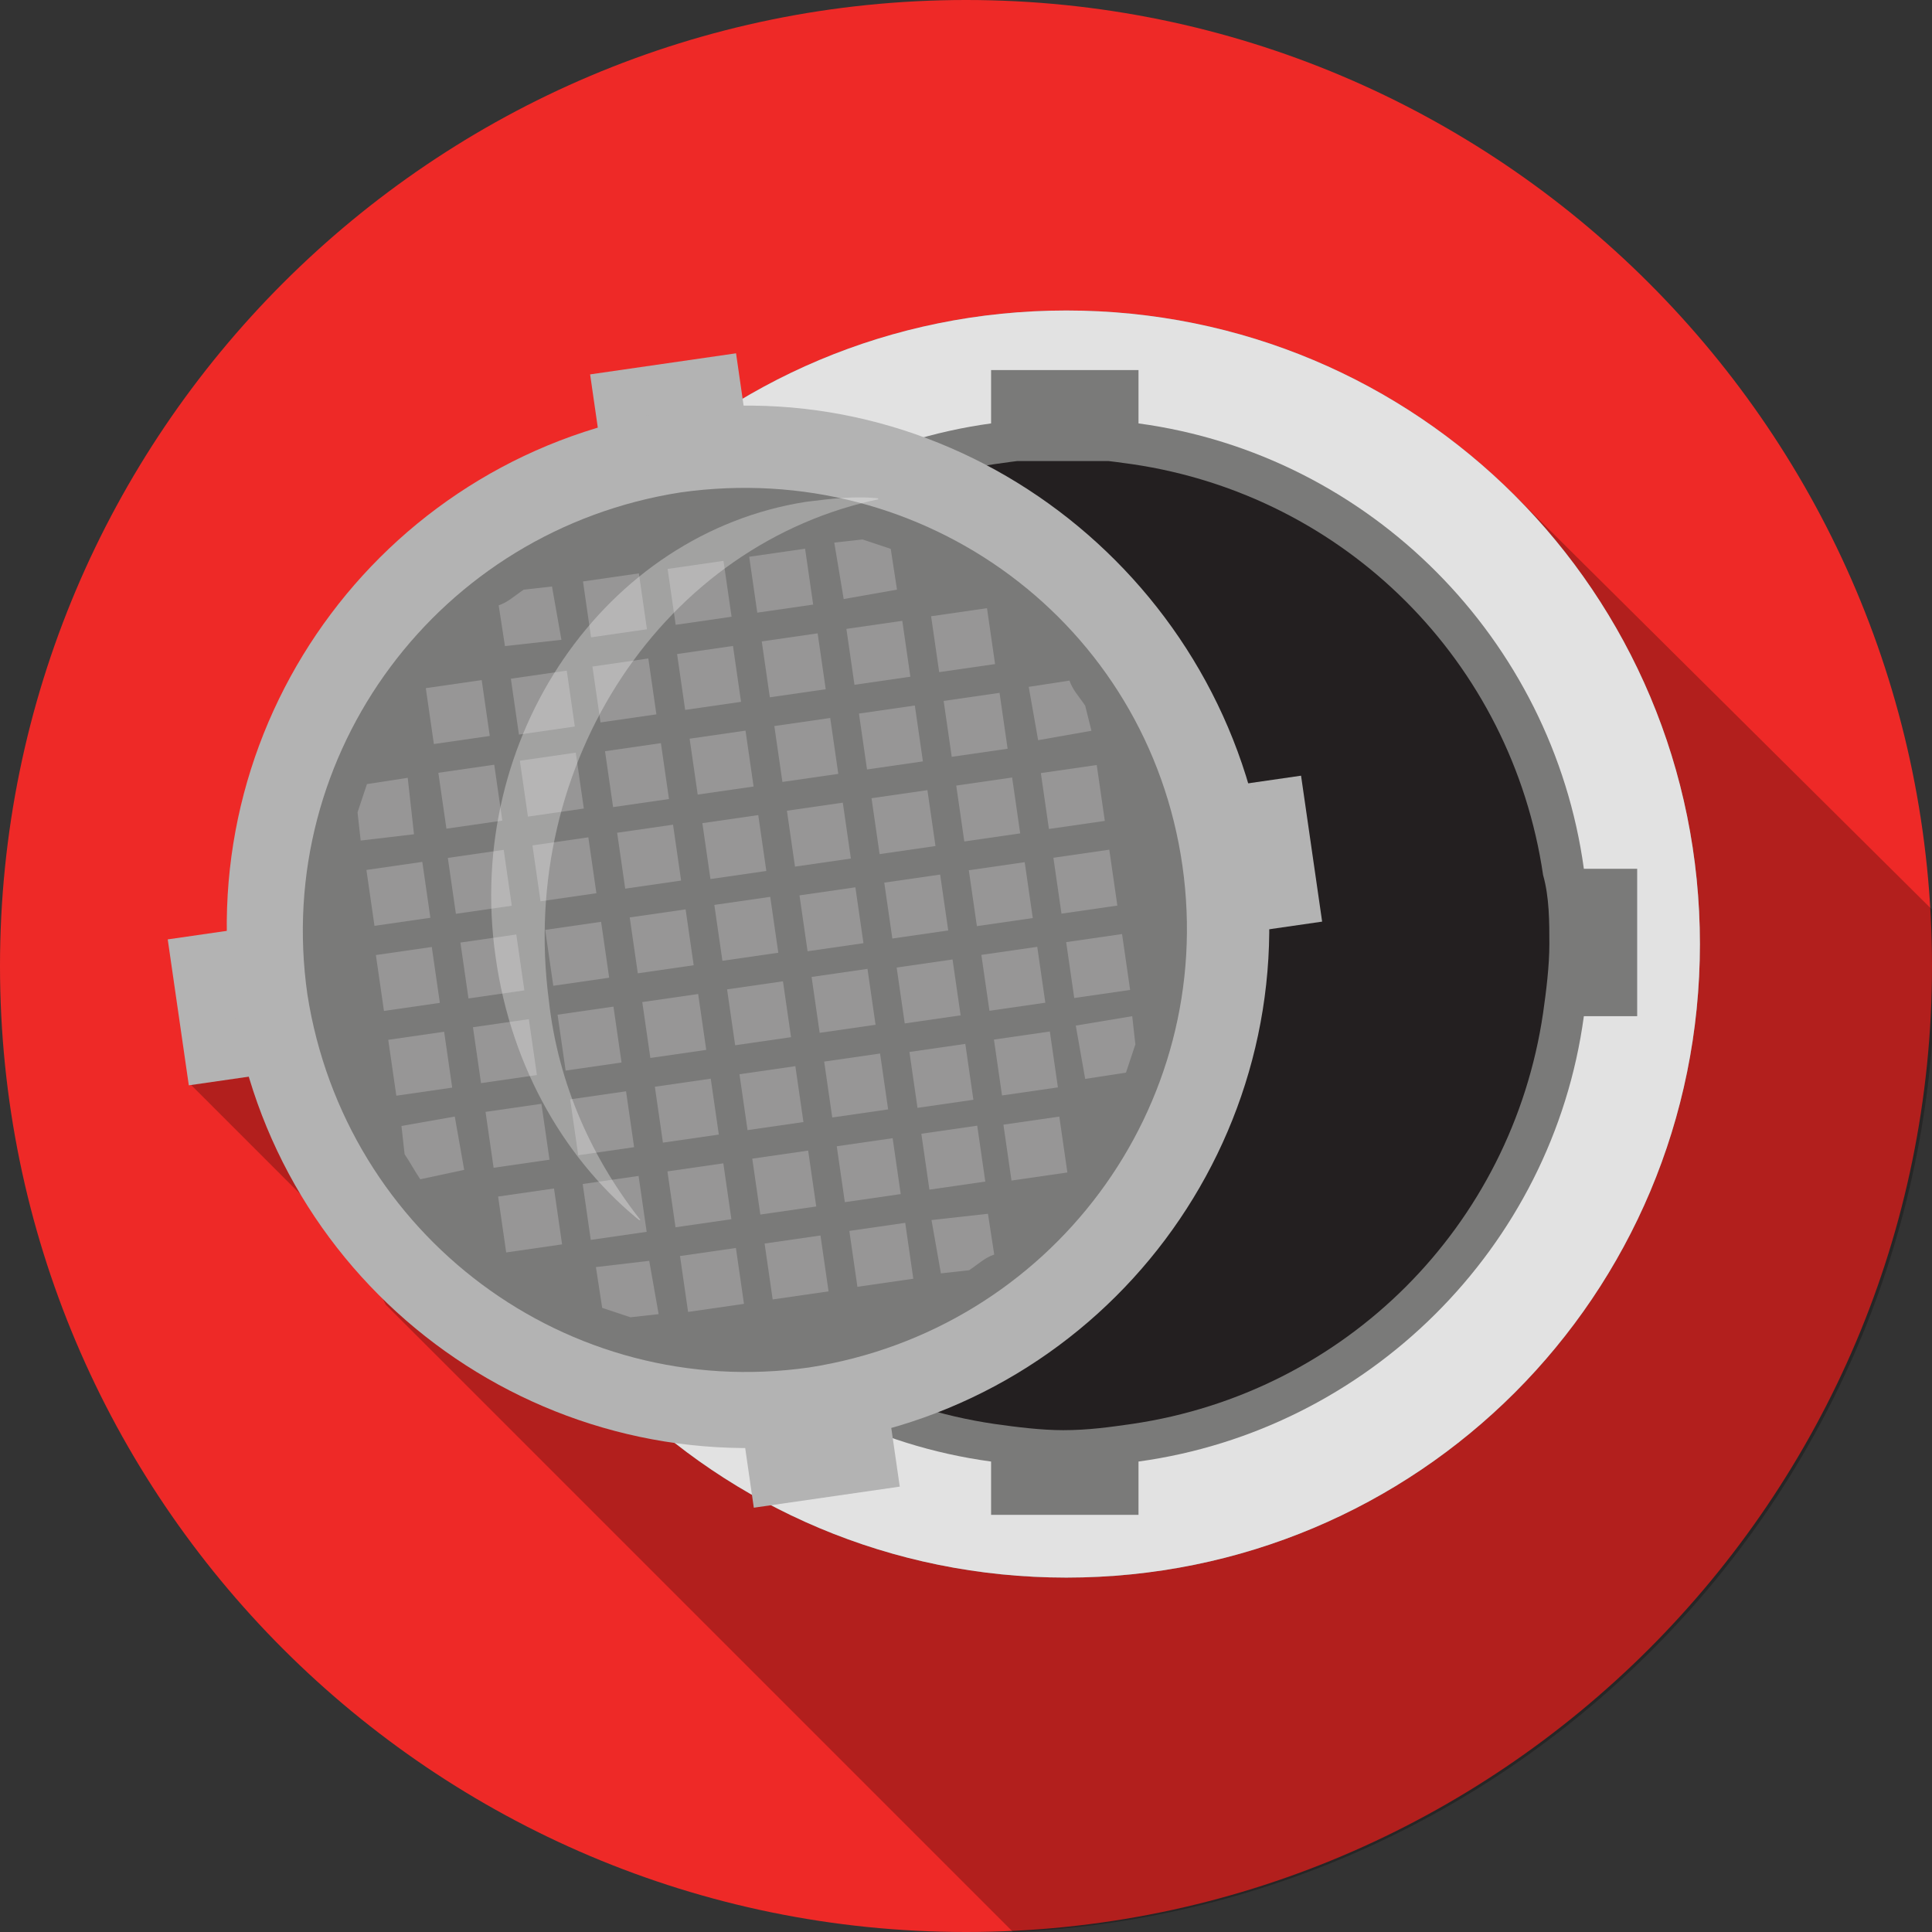 <?xml version="1.0" encoding="UTF-8"?> <svg xmlns="http://www.w3.org/2000/svg" xmlns:xlink="http://www.w3.org/1999/xlink" version="1.1" id="Layer_1" x="0px" y="0px" viewBox="0 0 61.6 61.6" style="enable-background:new 0 0 61.6 61.6;" xml:space="preserve"><rect x="0" y="0" width="61.6" height="61.6" fill="#333333" stroke="none"/> <style type="text/css"> .st0{fill:#EE2927;} .st1{opacity:0.25;} .st2{fill:#F5F6F6;} .st3{fill:#B5C6C4;} .st4{fill:#9CA7AF;} .st5{fill:#C43927;} .st6{fill:#D0DCDB;} .st7{fill:#EF3B23;} .st8{fill:#7A7A79;} .st9{fill:#E2E2E2;} .st10{clip-path:url(#SVGID_2_);fill:#231F20;} .st11{fill:#B3B3B3;} .st12{fill:#979696;} .st13{opacity:0.3;} .st14{clip-path:url(#SVGID_4_);fill:#FFFFFF;} .st15{fill:#878787;} .st16{fill:#585756;} .st17{fill:#D6D6D6;} .st18{fill:#9C9C9C;} .st19{fill:#EAEAEA;} .st20{fill:#FFFFFF;} .st21{fill:#50C9F5;} .st22{fill:#CACACA;} .st23{fill:#F1F0F0;} .st24{fill:#E4E4E4;} .st25{fill:#B2B2B2;} .st26{fill:#2BA9E0;} .st27{fill:#51C7F3;} .st28{fill:#AFBBC5;} .st29{fill:#818181;} .st30{fill:#676767;} .st31{fill:#979797;} .st32{fill:#EA2128;} .st33{fill:#C0CBCB;} .st34{fill:#E5E5E5;} .st35{fill:#F7F8F8;} .st36{opacity:0.52;} .st37{clip-path:url(#SVGID_6_);fill:#CAD7D8;} .st38{clip-path:url(#SVGID_8_);fill:#CAD7D8;} .st39{clip-path:url(#SVGID_10_);fill:#CAD7D8;} .st40{clip-path:url(#SVGID_12_);fill:#DCE3E2;} .st41{clip-path:url(#SVGID_14_);fill:#DCE3E2;} .st42{clip-path:url(#SVGID_16_);fill:#DCE3E2;} .st43{clip-path:url(#SVGID_18_);fill:#DCE3E2;} .st44{clip-path:url(#SVGID_20_);fill:#DCE3E2;} .st45{clip-path:url(#SVGID_22_);fill:#DCE3E2;} .st46{opacity:0.25;clip-path:url(#SVGID_24_);} .st47{clip-path:url(#SVGID_26_);fill:#C6C2C7;} .st48{clip-path:url(#SVGID_28_);fill:#C6C2C7;} .st49{clip-path:url(#SVGID_30_);fill:#C6C2C7;} .st50{clip-path:url(#SVGID_32_);fill:#C6C2C7;} .st51{fill:#EAEBE7;} .st52{fill:#AECFD5;} .st53{clip-path:url(#SVGID_34_);fill:#CAD7D8;} .st54{opacity:0.47;} .st55{clip-path:url(#SVGID_36_);fill:#CAD7D8;} .st56{opacity:0.48;} .st57{clip-path:url(#SVGID_38_);fill:#FFFFFF;} .st58{fill:#798F94;} .st59{fill:#75C6DB;} .st60{fill:#94D2DE;} .st61{fill:#F0F4F5;} .st62{clip-path:url(#SVGID_40_);fill:#A7BEC4;} .st63{clip-path:url(#SVGID_42_);fill:#A7BEC4;} .st64{fill:#4BA446;} .st65{fill:#2B9245;} .st66{fill:#287F3E;} .st67{fill:#3D9C46;} .st68{clip-path:url(#SVGID_44_);fill:#C6C2C7;} .st69{opacity:0.29;} .st70{clip-path:url(#SVGID_46_);fill:#676767;} .st71{fill:#C6C2C7;} .st72{fill:#F4B8BC;} .st73{fill:#9CBCC2;} .st74{fill:#F3F3F3;} .st75{fill:#8CA6A8;} .st76{opacity:0.27;} .st77{clip-path:url(#SVGID_48_);fill:#F3F3F3;} .st78{opacity:0.55;} .st79{clip-path:url(#SVGID_50_);fill:#DCC5B8;} .st80{clip-path:url(#SVGID_52_);fill:#DCC5B8;} .st81{clip-path:url(#SVGID_54_);fill:#DCC5B8;} .st82{clip-path:url(#SVGID_56_);fill:#DCC5B8;} .st83{clip-path:url(#SVGID_58_);fill:#F3F3F3;} .st84{fill:#B8CFD2;} .st85{clip-path:url(#SVGID_60_);fill:#DCE3E2;} .st86{clip-path:url(#SVGID_62_);fill:#DCE3E2;} .st87{clip-path:url(#SVGID_64_);fill:#DCC5B8;} .st88{clip-path:url(#SVGID_66_);fill:#DCC5B8;} .st89{clip-path:url(#SVGID_68_);fill:#C6C2C7;} .st90{clip-path:url(#SVGID_70_);fill:#C6C2C7;} .st91{fill:#F26A70;} .st92{fill:#3EAFC8;} .st93{opacity:0.56;} .st94{clip-path:url(#SVGID_72_);fill:#1C94B6;} .st95{fill:#E9C3A5;} .st96{opacity:0.73;} .st97{clip-path:url(#SVGID_74_);fill:#B3CBCE;} .st98{fill:#DBBD92;} .st99{fill:#F0D3A2;} .st100{fill:#423429;} .st101{opacity:0.51;} .st102{clip-path:url(#SVGID_76_);fill:#876757;} .st103{clip-path:url(#SVGID_78_);fill:#876757;} .st104{fill:#DEB88F;} .st105{fill:#F39674;} .st106{fill:#A31E22;} .st107{clip-path:url(#SVGID_80_);fill:#E2DACA;} .st108{clip-path:url(#SVGID_82_);fill:#E2DACA;} .st109{fill:#231F20;} .st110{fill:#EDEDED;} .st111{clip-path:url(#SVGID_84_);fill:#CEC8B9;} .st112{clip-path:url(#SVGID_86_);fill:#1C94B6;} .st113{clip-path:url(#SVGID_88_);fill:#C6C2C7;} .st114{fill:#EF3E31;} .st115{fill:#C8292D;} .st116{fill:#3D9ED8;} .st117{fill:#457CBF;} .st118{fill:#B1B5C1;} .st119{fill:#8991A3;} .st120{fill:#DCDCDC;} .st121{fill:#9AB8BD;} .st122{fill:#C8D4D6;} .st123{fill:#F05441;} .st124{clip-path:url(#SVGID_90_);fill:#E5E5E5;} .st125{fill:#DBDADA;} .st126{fill:#91BFCA;} .st127{fill:#717070;} .st128{fill:#9B9B9B;} .st129{fill:#F8B232;} .st130{fill:#BC2428;} .st131{fill:#3D3D3C;} .st132{fill:#494949;} .st133{fill:#F0F0F0;} .st134{fill:#B1B1B1;} .st135{fill:#29A9E0;} .st136{fill:#61D0F7;} .st137{fill:#737474;} .st138{fill:#C2C4C4;} .st139{fill:#8294A4;} .st140{fill:#4EC7F2;} .st141{fill:#6ED2F4;} .st142{fill:#808080;} .st143{fill:#A01C1C;} .st144{fill:#E3E7E8;} .st145{fill:#BDC3C7;} .st146{fill:#333333;} .st147{fill:#212E3B;} .st148{fill:#597DA1;} .st149{fill:#EDF0F1;} .st150{fill:#CFD4D9;} .st151{fill:#364A5E;} .st152{fill:#6B6A6A;} .st153{fill:#80E1FF;} .st154{fill:#ED1C24;} .st155{fill:#ED2926;} .st156{fill:url(#SVGID_91_);} .st157{fill:url(#SVGID_92_);} .st158{fill:none;stroke:#231F20;stroke-width:1.03;stroke-miterlimit:10;} .st159{fill:#D3D3D3;} .st160{fill:#5B5B5B;} .st161{fill:#3F3F3F;} .st162{fill:#198ADD;} </style> <g> <path class="st0" d="M61.6,30.8c0,17-13.8,30.8-30.8,30.8C13.8,61.6,0,47.8,0,30.8C0,13.8,13.8,0,30.8,0 C47.8,0,61.6,13.8,61.6,30.8"></path> <path class="st1" d="M38.8,13.8L13.8,28.7l-7.7,5.9l5.4,5.4l0.8,1.6l20,20c16.3-0.7,29.4-14.2,29.4-30.8c0-0.6,0-1.2,0-1.7 L48.3,15.8L38.8,13.8z"></path> <path class="st8" d="M54.2,30.1c0,11.2-9,20.2-20.2,20.2c-11.2,0-20.2-9-20.2-20.2c0-11.2,9-20.2,20.2-20.2 C45.2,9.9,54.2,18.9,54.2,30.1"></path> <path class="st8" d="M50.5,27.7c-1-7.3-6.8-13.2-14.2-14.2v-1.7h-4.7v1.7c-7.3,1-13.2,6.8-14.2,14.2h-1.7v4.7h1.7 c1,7.3,6.8,13.2,14.2,14.2v1.7h4.7v-1.7c7.3-1,13.2-6.8,14.2-14.2h1.7v-4.7H50.5z"></path> <path class="st9" d="M54.2,30.1c0,11.2-9,20.2-20.2,20.2c-11.2,0-20.2-9-20.2-20.2c0-11.2,9-20.2,20.2-20.2 C45.2,9.9,54.2,18.9,54.2,30.1"></path> <path class="st8" d="M50.5,27.7c-1-7.3-6.8-13.2-14.2-14.2v-1.7h-4.7v1.7c-7.3,1-13.2,6.8-14.2,14.2h-1.7v4.7h1.7 c1,7.3,6.8,13.2,14.2,14.2v1.7h4.7v-1.7c7.3-1,13.2-6.8,14.2-14.2h1.7v-4.7H50.5z"></path> <g> <g> <defs> <rect id="SVGID_1_" x="18.6" y="14.7" width="30.9" height="30.9"></rect> </defs> <clipPath id="SVGID_2_"> <use xlink:href="#SVGID_1_" style="overflow:visible;"></use> </clipPath> <path class="st10" d="M49.4,30.1c0,0.7-0.1,1.5-0.2,2.2c-1,6.8-6.3,12.1-13.1,13.1c-0.7,0.1-1.4,0.2-2.2,0.2 c-0.7,0-1.5-0.1-2.2-0.2c-6.8-1-12.1-6.3-13.1-13.1c-0.1-0.7-0.2-1.4-0.2-2.2c0-0.7,0.1-1.5,0.2-2.2c1-6.8,6.3-12.1,13.1-13.1 c0.7-0.1,1.4-0.2,2.2-0.2c0.7,0,1.5,0.1,2.2,0.2c6.8,1,12.1,6.3,13.1,13.1C49.4,28.6,49.4,29.4,49.4,30.1"></path> </g> </g> <rect x="5.5" y="27.3" transform="matrix(0.99 -0.143 0.143 0.99 -4.001 3.711)" class="st11" width="36.5" height="4.7"></rect> <rect x="21.4" y="11.4" transform="matrix(0.99 -0.143 0.143 0.99 -4.001 3.711)" class="st11" width="4.7" height="36.5"></rect> <path class="st11" d="M40.3,27.2c1.3,9.1-5,17.5-14.1,18.8c-9.1,1.3-17.5-5-18.8-14.1c-1.3-9.1,5-17.5,14.1-18.8 C30.5,11.8,38.9,18.2,40.3,27.2"></path> <path class="st8" d="M37.7,27.6c1.1,7.7-4.2,14.8-11.9,16c-7.7,1.1-14.8-4.2-16-11.9c-1.1-7.7,4.2-14.8,11.9-16 C29.5,14.6,36.6,19.9,37.7,27.6"></path> <rect x="12.5" y="33" transform="matrix(0.99 -0.143 0.143 0.99 -4.715 2.271)" class="st12" width="1.8" height="1.8"></rect> <rect x="16" y="38" transform="matrix(0.99 -0.143 0.143 0.99 -5.392 2.819)" class="st12" width="1.8" height="1.8"></rect> <rect x="12.1" y="30.3" transform="matrix(0.99 -0.143 0.143 0.99 -4.327 2.184)" class="st12" width="1.8" height="1.8"></rect> <rect x="11.8" y="27.6" transform="matrix(0.99 -0.143 0.143 0.99 -3.946 2.101)" class="st12" width="1.8" height="1.8"></rect> <rect x="13.7" y="21.8" transform="matrix(0.99 -0.143 0.143 0.99 -3.104 2.318)" class="st12" width="1.8" height="1.8"></rect> <rect x="14.8" y="29.9" transform="matrix(0.99 -0.143 0.143 0.99 -4.248 2.568)" class="st12" width="1.8" height="1.8"></rect> <rect x="15.2" y="32.6" transform="matrix(0.99 -0.143 0.143 0.99 -4.63 2.652)" class="st12" width="1.8" height="1.8"></rect> <rect x="14.4" y="27.2" transform="matrix(0.99 -0.143 0.143 0.99 -3.867 2.485)" class="st12" width="1.8" height="1.8"></rect> <rect x="14.1" y="24.5" transform="matrix(0.99 -0.143 0.143 0.99 -3.486 2.401)" class="st12" width="1.8" height="1.8"></rect> <rect x="15.6" y="35.3" transform="matrix(0.99 -0.143 0.143 0.99 -5.011 2.735)" class="st12" width="1.8" height="1.8"></rect> <path class="st12" d="M20.7,40.2L19,40.4l0.2,1.3c0.3,0.1,0.6,0.2,0.9,0.3l0.9-0.1L20.7,40.2z"></path> <rect x="24.1" y="36.8" transform="matrix(0.99 -0.143 0.143 0.99 -5.136 3.957)" class="st12" width="1.8" height="1.8"></rect> <rect x="23.7" y="34.1" transform="matrix(0.99 -0.143 0.143 0.99 -4.762 3.881)" class="st12" width="1.8" height="1.8"></rect> <path class="st12" d="M13.2,26.6L13,24.8L11.7,25c-0.1,0.3-0.2,0.6-0.3,0.9l0.1,0.9L13.2,26.6z"></path> <rect x="23.3" y="31.4" transform="matrix(0.99 -0.143 0.143 0.99 -4.375 3.791)" class="st12" width="1.8" height="1.8"></rect> <path class="st12" d="M14.8,37.3l-0.3-1.7l-1.7,0.3l0.1,0.9c0.2,0.3,0.3,0.5,0.5,0.8L14.8,37.3z"></path> <rect x="16.4" y="21.5" transform="matrix(0.99 -0.143 0.143 0.99 -3.022 2.7)" class="st12" width="1.8" height="1.8"></rect> <rect x="21.4" y="37.2" transform="matrix(0.99 -0.143 0.143 0.99 -5.225 3.581)" class="st12" width="1.8" height="1.8"></rect> <path class="st12" d="M17.9,20.4l-0.3-1.7l-0.9,0.1c-0.3,0.2-0.5,0.4-0.8,0.5l0.2,1.3L17.9,20.4z"></path> <rect x="20.2" y="29.1" transform="matrix(0.99 -0.143 0.143 0.99 -4.081 3.331)" class="st12" width="1.8" height="1.8"></rect> <rect x="21" y="34.5" transform="matrix(0.99 -0.143 0.143 0.99 -4.844 3.498)" class="st12" width="1.8" height="1.8"></rect> <rect x="20.6" y="31.8" transform="matrix(0.99 -0.143 0.143 0.99 -4.463 3.414)" class="st12" width="1.8" height="1.8"></rect> <path class="st12" d="M29.7,38.9l0.3,1.7l0.9-0.1c0.3-0.2,0.5-0.4,0.8-0.5l-0.2-1.3L29.7,38.9z"></path> <rect x="21.8" y="39.9" transform="matrix(0.99 -0.143 0.143 0.99 -5.606 3.664)" class="st12" width="1.8" height="1.8"></rect> <rect x="17.5" y="29.5" transform="matrix(0.99 -0.143 0.143 0.99 -4.16 2.946)" class="st12" width="1.8" height="1.8"></rect> <rect x="17.9" y="32.2" transform="matrix(0.99 -0.143 0.143 0.99 -4.548 3.034)" class="st12" width="1.8" height="1.8"></rect> <rect x="16.7" y="24.1" transform="matrix(0.99 -0.143 0.143 0.99 -3.404 2.784)" class="st12" width="1.8" height="1.8"></rect> <rect x="18.7" y="37.6" transform="matrix(0.99 -0.143 0.143 0.99 -5.311 3.201)" class="st12" width="1.8" height="1.8"></rect> <rect x="19.8" y="26.4" transform="matrix(0.99 -0.143 0.143 0.99 -3.7 3.247)" class="st12" width="1.8" height="1.8"></rect> <rect x="17.1" y="26.8" transform="matrix(0.99 -0.143 0.143 0.99 -3.785 2.868)" class="st12" width="1.8" height="1.8"></rect> <rect x="19.4" y="23.8" transform="matrix(0.99 -0.143 0.143 0.99 -3.319 3.164)" class="st12" width="1.8" height="1.8"></rect> <rect x="19" y="21.1" transform="matrix(0.99 -0.143 0.143 0.99 -2.938 3.08)" class="st12" width="1.8" height="1.8"></rect> <rect x="18.3" y="34.9" transform="matrix(0.99 -0.143 0.143 0.99 -4.929 3.118)" class="st12" width="1.8" height="1.8"></rect> <rect x="18.7" y="18.4" transform="matrix(0.99 -0.143 0.143 0.99 -2.556 2.997)" class="st12" width="1.8" height="1.8"></rect> <rect x="26.4" y="33.7" transform="matrix(0.99 -0.143 0.143 0.99 -4.677 4.26)" class="st12" width="1.8" height="1.8"></rect> <rect x="28.7" y="30.7" transform="matrix(0.99 -0.143 0.143 0.99 -4.214 4.56)" class="st12" width="1.8" height="1.8"></rect> <rect x="24.8" y="23" transform="matrix(0.99 -0.143 0.143 0.99 -3.152 3.926)" class="st12" width="1.8" height="1.8"></rect> <rect x="25.6" y="28.4" transform="matrix(0.99 -0.143 0.143 0.99 -3.914 4.093)" class="st12" width="1.8" height="1.8"></rect> <rect x="25.2" y="25.7" transform="matrix(0.99 -0.143 0.143 0.99 -3.533 4.01)" class="st12" width="1.8" height="1.8"></rect> <rect x="26" y="31" transform="matrix(0.99 -0.143 0.143 0.99 -4.296 4.177)" class="st12" width="1.8" height="1.8"></rect> <rect x="27.9" y="25.3" transform="matrix(0.99 -0.143 0.143 0.99 -3.451 4.393)" class="st12" width="1.8" height="1.8"></rect> <rect x="28.3" y="28" transform="matrix(0.99 -0.143 0.143 0.99 -3.827 4.469)" class="st12" width="1.8" height="1.8"></rect> <rect x="27.5" y="22.6" transform="matrix(0.99 -0.143 0.143 0.99 -3.07 4.31)" class="st12" width="1.8" height="1.8"></rect> <rect x="26.8" y="36.4" transform="matrix(0.99 -0.143 0.143 0.99 -5.058 4.344)" class="st12" width="1.8" height="1.8"></rect> <rect x="27.1" y="19.9" transform="matrix(0.99 -0.143 0.143 0.99 -2.688 4.226)" class="st12" width="1.8" height="1.8"></rect> <rect x="27.2" y="39.1" transform="matrix(0.99 -0.143 0.143 0.99 -5.439 4.427)" class="st12" width="1.8" height="1.8"></rect> <path class="st12" d="M34.3,32.7l0.3,1.7l1.3-0.2c0.1-0.3,0.2-0.6,0.3-0.9l-0.1-0.9L34.3,32.7z"></path> <rect x="24" y="17.6" transform="matrix(0.99 -0.143 0.143 0.99 -2.389 3.76)" class="st12" width="1.8" height="1.8"></rect> <rect x="24.4" y="20.3" transform="matrix(0.99 -0.143 0.143 0.99 -2.771 3.843)" class="st12" width="1.8" height="1.8"></rect> <rect x="22.9" y="28.7" transform="matrix(0.99 -0.143 0.143 0.99 -3.999 3.714)" class="st12" width="1.8" height="1.8"></rect> <path class="st12" d="M34.6,22.5c-0.2-0.3-0.4-0.5-0.5-0.8l-1.3,0.2l0.3,1.7l1.7-0.3L34.6,22.5z"></path> <rect x="24.5" y="39.5" transform="matrix(0.99 -0.143 0.143 0.99 -5.525 4.048)" class="st12" width="1.8" height="1.8"></rect> <rect x="33.7" y="27.2" transform="matrix(0.99 -0.143 0.143 0.99 -3.666 5.24)" class="st12" width="1.8" height="1.8"></rect> <rect x="33.3" y="24.5" transform="matrix(0.99 -0.143 0.143 0.99 -3.284 5.156)" class="st12" width="1.8" height="1.8"></rect> <rect x="34.1" y="29.9" transform="matrix(0.99 -0.143 0.143 0.99 -4.041 5.314)" class="st12" width="1.8" height="1.8"></rect> <rect x="22.1" y="23.4" transform="matrix(0.99 -0.143 0.143 0.99 -3.237 3.547)" class="st12" width="1.8" height="1.8"></rect> <rect x="22.5" y="26.1" transform="matrix(0.99 -0.143 0.143 0.99 -3.613 3.624)" class="st12" width="1.8" height="1.8"></rect> <rect x="21.4" y="18" transform="matrix(0.99 -0.143 0.143 0.99 -2.474 3.38)" class="st12" width="1.8" height="1.8"></rect> <rect x="21.7" y="20.7" transform="matrix(0.99 -0.143 0.143 0.99 -2.855 3.463)" class="st12" width="1.8" height="1.8"></rect> <rect x="29.5" y="36" transform="matrix(0.99 -0.143 0.143 0.99 -4.977 4.727)" class="st12" width="1.8" height="1.8"></rect> <rect x="29.8" y="19.5" transform="matrix(0.99 -0.143 0.143 0.99 -2.603 4.605)" class="st12" width="1.8" height="1.8"></rect> <rect x="30.6" y="24.9" transform="matrix(0.99 -0.143 0.143 0.99 -3.366 4.772)" class="st12" width="1.8" height="1.8"></rect> <path class="st12" d="M26.9,19.1l1.7-0.3l-0.2-1.3c-0.3-0.1-0.6-0.2-0.9-0.3l-0.9,0.1L26.9,19.1z"></path> <rect x="29.1" y="33.4" transform="matrix(0.99 -0.143 0.143 0.99 -4.589 4.636)" class="st12" width="1.8" height="1.8"></rect> <rect x="32.1" y="35.7" transform="matrix(0.99 -0.143 0.143 0.99 -4.891 5.106)" class="st12" width="1.8" height="1.8"></rect> <rect x="31.8" y="33" transform="matrix(0.99 -0.143 0.143 0.99 -4.51 5.023)" class="st12" width="1.8" height="1.8"></rect> <rect x="31" y="27.6" transform="matrix(0.99 -0.143 0.143 0.99 -3.747 4.856)" class="st12" width="1.8" height="1.8"></rect> <rect x="30.2" y="22.2" transform="matrix(0.99 -0.143 0.143 0.99 -2.985 4.689)" class="st12" width="1.8" height="1.8"></rect> <rect x="31.4" y="30.3" transform="matrix(0.99 -0.143 0.143 0.99 -4.129 4.939)" class="st12" width="1.8" height="1.8"></rect> <g class="st13"> <g> <defs> <rect id="SVGID_3_" x="15.5" y="15.8" width="12.5" height="23.1"></rect> </defs> <clipPath id="SVGID_4_"> <use xlink:href="#SVGID_3_" style="overflow:visible;"></use> </clipPath> <path class="st14" d="M17.5,31.9c-1-7.6,3.7-14.6,10.6-16c-0.8-0.1-1.6,0-2.4,0.1c-6.4,1-10.9,7.5-9.9,14.5 c0.5,3.6,2.3,6.6,4.7,8.5C18.9,37,17.8,34.6,17.5,31.9"></path> </g> </g> </g> </svg> 